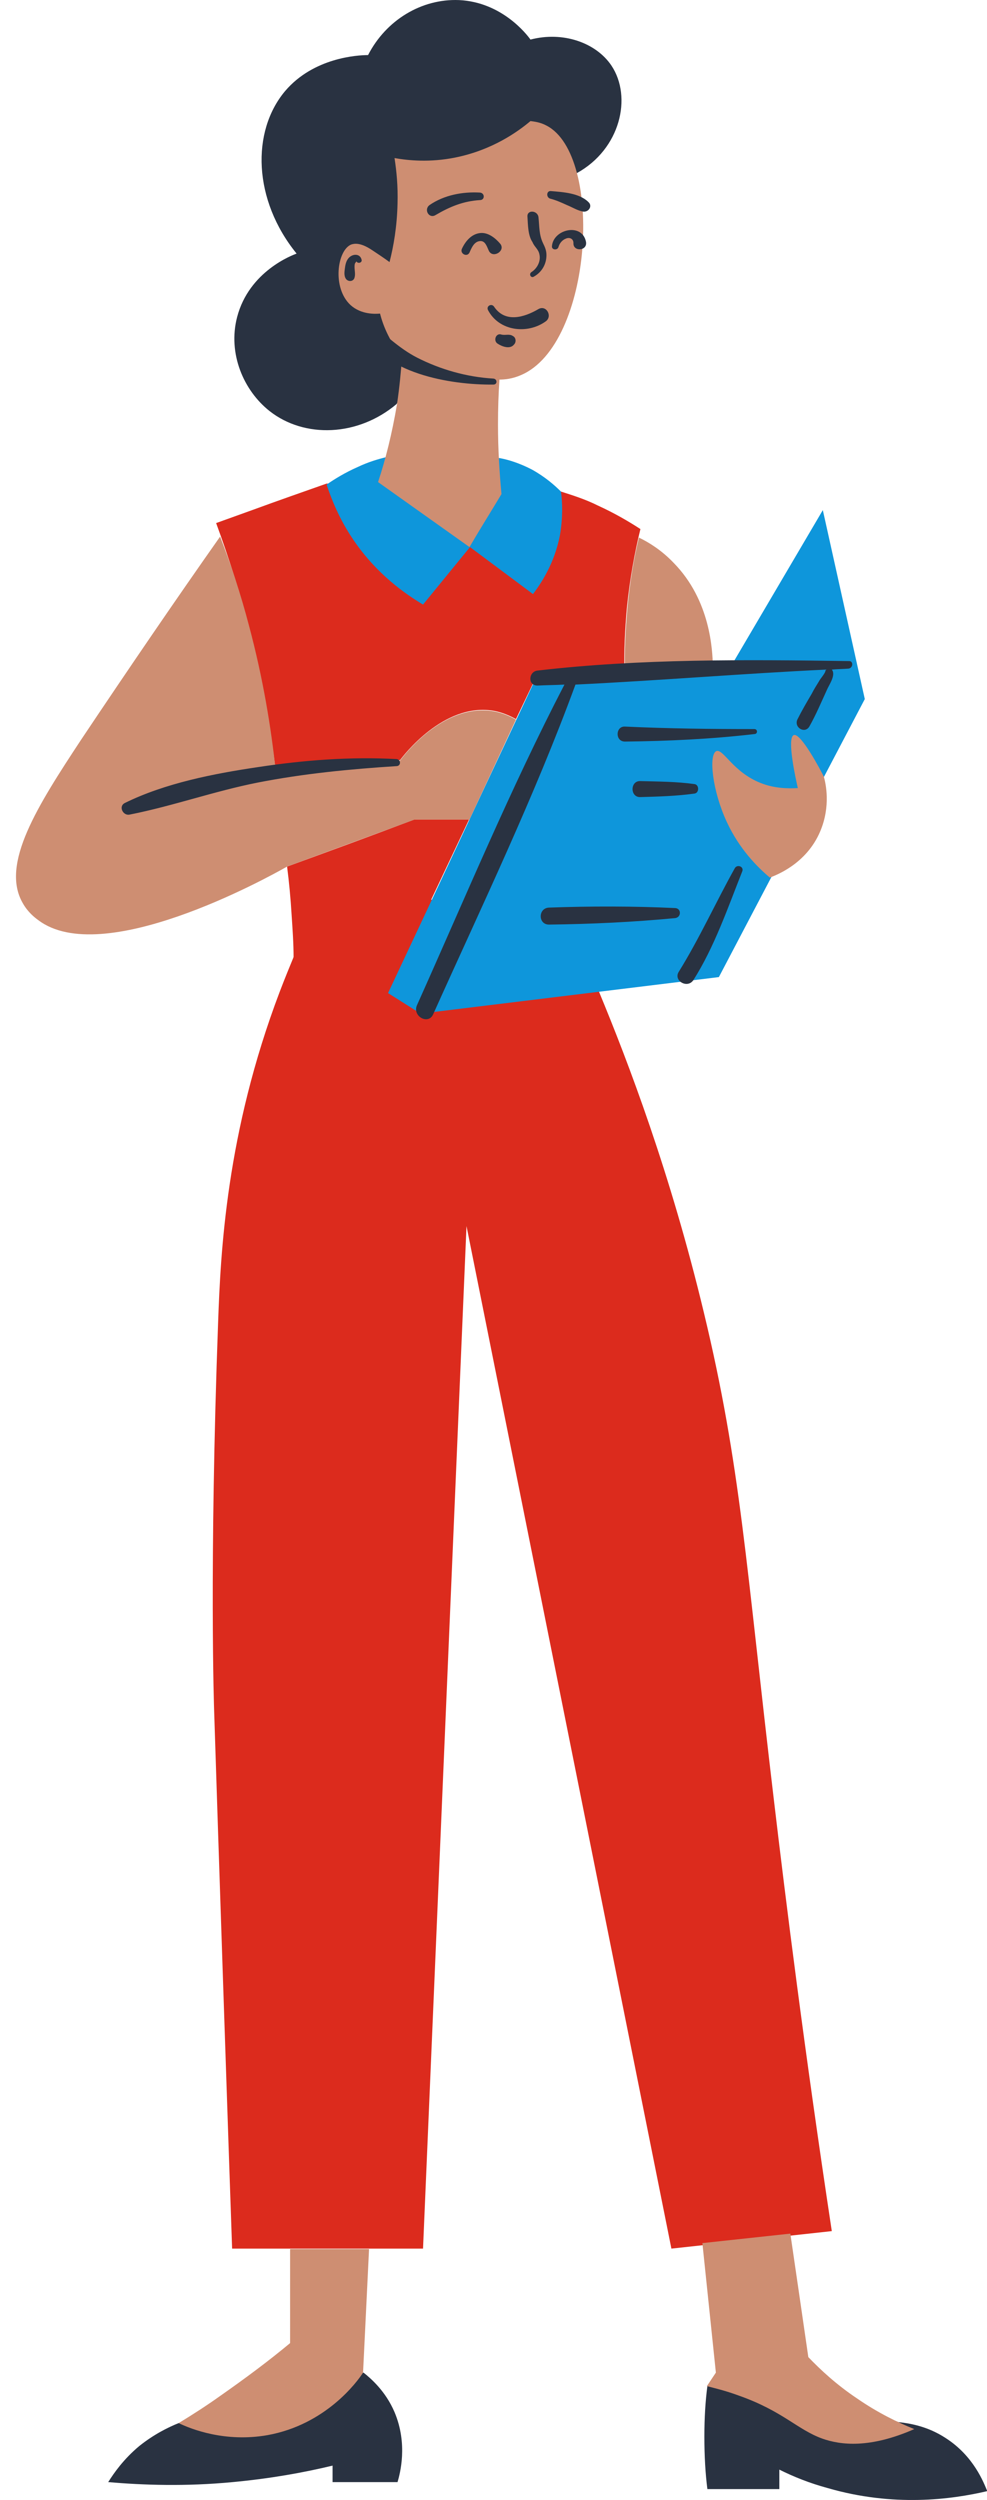 <?xml version="1.0" encoding="UTF-8" standalone="no"?><svg xmlns="http://www.w3.org/2000/svg" xmlns:xlink="http://www.w3.org/1999/xlink" fill="#000000" height="500" preserveAspectRatio="xMidYMid meet" version="1" viewBox="-3.2 0.0 197.5 500.0" width="197.5" zoomAndPan="magnify"><defs><clipPath id="a"><path d="M 18 0 L 194.352 0 L 194.352 499.988 L 18 499.988 Z M 18 0"/></clipPath></defs><g><g clip-path="url(#a)" id="change1_2"><path d="M 69.547 474.516 C 57.246 477.914 44.949 481.215 32.547 484.613 C 30.547 485.414 27.648 486.812 24.648 489.215 C 21.547 491.812 19.648 494.516 18.449 496.414 C 25.449 497.016 33.949 497.312 43.348 496.414 C 50.848 495.715 57.547 494.516 63.348 493.113 L 63.348 496.414 C 67.648 496.414 71.949 496.414 76.348 496.414 C 76.848 494.715 78.449 488.812 75.746 482.414 C 73.949 478.215 71.047 475.715 69.547 474.516 Z M 186.047 487.613 C 182.246 485.113 178.449 484.613 176.547 484.414 L 152.547 475.215 C 147.848 475.914 143.047 476.516 138.348 477.215 C 137.949 480.215 137.746 483.613 137.746 487.312 C 137.746 491.215 137.949 494.715 138.348 497.812 L 152.746 497.812 C 152.746 496.516 152.746 495.215 152.746 493.914 C 155.547 495.312 158.746 496.613 162.449 497.613 C 175.547 501.414 187.148 499.914 194.348 498.215 C 193.648 496.516 191.648 491.215 186.047 487.613 Z M 119.148 13.113 C 123.348 19.414 120.949 29.812 112.246 34.613 L 88.848 60.113 C 84.648 67.016 80.449 73.914 76.148 80.812 C 68.449 87.312 57.746 87.715 50.746 82.215 C 45.547 78.113 42.348 70.715 44.246 63.414 C 46.648 54.215 55.348 51.016 56.148 50.715 C 47.449 40.016 47.047 26.312 53.848 18.215 C 59.547 11.516 68.348 11.016 70.449 11.016 C 74.047 4.016 81.148 -0.285 88.648 0.016 C 97.246 0.414 102.246 6.914 102.949 7.914 C 109.449 6.215 116.047 8.516 119.148 13.113" fill="#293241"/></g><g id="change2_1"><path d="M 131.148 449.715 L 90.148 245.215 L 81.449 449.715 C 68.746 449.715 56.047 449.715 43.246 449.715 C 42.949 441.613 40.246 361.414 39.648 342.113 C 39.648 342.113 38.648 313.414 40.449 264.312 C 40.949 250.516 42.047 226.613 52.746 198.414 C 53.848 195.516 54.848 193.113 55.547 191.414 L 79.648 178.016 C 91.949 184.812 104.348 191.613 116.648 198.312 C 122.547 212.516 130.949 234.613 137.648 262.516 C 145.047 293.215 146.047 312.812 151.648 359.914 C 154.047 380.215 157.746 409.914 163.246 446.215 M 163.246 446.215 L 131.148 449.715" fill="#dc2b1d"/></g><g id="change3_1"><path d="M 54.246 173.312 C 54.648 176.414 54.949 179.613 55.148 182.914 C 55.348 185.914 55.547 188.715 55.547 191.516 C 62.949 191.414 70.348 191.312 77.746 191.215 C 82.047 182.113 86.348 173.016 90.648 163.914 C 86.949 163.914 83.246 163.914 79.648 163.914 C 71.246 167.113 62.746 170.215 54.246 173.312 Z M 109.047 98.312 C 111.246 99.016 113.848 99.812 116.449 101.113 C 119.746 102.613 122.648 104.312 124.949 105.812 C 123.848 110.312 122.848 115.613 122.246 121.516 C 121.848 126.016 121.648 130.312 121.746 134.016 L 104.547 134.414 C 103.047 137.516 101.547 140.715 100.047 143.812 C 98.246 142.812 96.648 142.312 95.348 142.113 C 85.449 140.613 77.449 151.215 76.848 152.016 C 68.547 152.613 60.246 153.312 51.949 153.914 C 50.949 146.016 49.449 137.113 47.148 127.613 C 45.047 119.113 42.547 111.414 40.047 104.613 C 42.547 103.715 45.047 102.812 47.547 101.914 C 52.449 100.113 57.348 98.414 62.148 96.715 C 77.746 97.312 93.348 97.812 109.047 98.312" fill="#dc2b1d"/></g><g id="change4_1"><path d="M 104.547 134.516 L 74.449 198.613 L 80.949 202.715 L 140.648 195.414 L 169.848 139.812 L 161.449 102.016 L 143.148 133.113 Z M 96.746 91.613 C 98.449 91.914 100.746 92.613 103.246 93.914 C 105.949 95.414 107.848 97.113 109.047 98.312 C 109.348 100.414 109.449 103.516 108.848 107.016 C 107.746 112.715 105.047 116.715 103.449 118.812 L 90.848 109.414 C 87.746 113.215 84.547 117.113 81.449 120.914 C 77.949 118.812 72.246 114.914 67.547 108.016 C 64.746 103.914 63.148 99.914 62.148 96.914 C 63.746 95.812 65.848 94.516 68.348 93.414 C 70.449 92.414 72.449 91.812 74.148 91.414 C 81.547 91.312 89.148 91.516 96.746 91.613" fill="#0e96db"/></g><g id="change5_1"><path d="M 131.547 112.516 C 129.246 110.113 126.746 108.516 124.648 107.516 C 123.648 111.613 122.848 116.312 122.348 121.613 C 121.949 126.215 121.746 130.414 121.848 134.113 C 127.746 133.812 133.547 133.414 139.449 133.113 C 139.348 130.215 139.047 120.113 131.547 112.516 Z M 161.648 155.312 C 161.047 154.113 157.047 146.516 155.648 147.016 C 154.148 147.516 156.148 156.312 156.449 157.613 C 154.547 157.715 151.848 157.715 149.047 156.613 C 143.449 154.414 141.547 149.715 140.148 150.215 C 138.547 150.914 139.348 158.215 142.246 164.414 C 144.746 169.812 148.348 173.414 150.848 175.516 C 151.848 175.113 158.148 172.914 160.949 166.215 C 163.047 161.215 162.047 156.715 161.648 155.312 Z M 76.848 152.113 C 68.547 152.715 60.246 153.414 51.949 154.016 C 51.047 145.516 49.449 135.715 46.648 125.215 C 44.949 118.715 42.949 112.715 40.848 107.312 C 32.047 119.812 22.746 133.414 13.047 147.914 C 4.348 161.113 -3.152 172.812 1.348 180.613 C 2.348 182.414 3.75 183.516 4.449 184.016 C 17.246 193.715 49.848 175.812 54.246 173.312 L 79.746 163.914 C 83.449 163.914 87.148 163.914 90.746 163.914 C 93.848 157.215 96.949 150.613 100.047 143.914 C 98.246 142.914 96.648 142.414 95.348 142.215 C 85.348 140.715 77.449 151.312 76.848 152.113 Z M 101.047 75.016 C 99.246 75.812 97.648 75.914 96.746 75.914 C 96.547 78.715 96.449 81.715 96.449 84.914 C 96.449 89.914 96.746 94.516 97.148 98.812 C 95.047 102.312 92.848 105.812 90.746 109.414 L 72.449 96.414 C 73.949 91.914 75.246 86.715 76.246 80.812 C 76.746 77.414 77.047 74.215 77.246 71.312 C 76.348 70.312 75.348 68.812 74.449 67.016 C 73.648 65.414 73.148 63.914 72.848 62.715 C 71.848 62.812 69.047 62.914 66.949 61.016 C 63.246 57.613 64.246 50.113 67.047 48.914 C 67.648 48.715 68.848 48.414 71.246 50.016 C 72.449 50.812 73.648 51.613 74.746 52.414 C 75.547 49.312 76.246 45.312 76.348 40.715 C 76.449 37.215 76.148 34.215 75.746 31.613 C 78.547 32.113 82.848 32.516 87.848 31.516 C 95.348 30.016 100.449 26.312 102.949 24.215 C 103.648 24.312 104.848 24.414 106.148 25.113 C 117.648 31.016 115.449 68.914 101.047 75.016" fill="#ce8e72"/></g><g id="change5_2"><path d="M 54.848 449.812 L 54.848 468.613 C 50.648 472.113 45.949 475.613 40.949 479.113 C 38.148 481.113 35.348 482.914 32.547 484.613 C 35.047 485.812 41.848 488.516 50.348 487.016 C 61.949 484.914 68.246 476.414 69.449 474.516 C 69.848 466.312 70.246 458.016 70.648 449.812 Z M 154.949 446.715 C 156.148 454.914 157.348 463.113 158.547 471.414 C 160.949 473.914 164.148 476.914 168.348 479.715 C 172.547 482.613 176.547 484.516 179.746 485.812 C 170.848 489.715 165.047 489.016 161.348 487.715 C 156.348 485.914 153.449 482.215 144.648 479.113 C 141.949 478.113 139.746 477.613 138.246 477.215 C 138.848 476.312 139.449 475.414 140.047 474.516 C 139.148 465.914 138.246 457.215 137.348 448.613 L 154.949 446.715" fill="#ce8e72"/></g><g id="change1_1"><path d="M 107.246 49.215 C 107.148 50.016 108.348 50.113 108.547 49.414 C 108.746 48.715 109.246 48.016 110.047 47.715 C 110.746 47.414 111.547 47.715 111.547 48.613 C 111.449 50.414 114.449 50.215 114.047 48.312 C 113.246 44.516 107.547 45.812 107.246 49.215 Z M 92.848 46.613 C 91.148 46.812 89.949 48.215 89.246 49.715 C 88.746 50.715 90.246 51.516 90.746 50.516 C 91.148 49.613 91.648 48.312 92.848 48.215 C 93.949 48.113 94.246 49.414 94.648 50.215 C 95.449 51.715 97.949 50.215 96.949 48.812 C 95.949 47.613 94.449 46.414 92.848 46.613 Z M 106.848 39.715 C 108.047 40.016 109.148 40.516 110.246 41.016 C 111.246 41.414 112.348 42.113 113.449 42.312 C 114.547 42.516 115.449 41.215 114.547 40.414 C 112.746 38.613 109.449 38.414 107.047 38.215 C 106.148 38.113 106.047 39.414 106.848 39.715 Z M 83.949 43.016 C 86.848 41.312 89.547 40.215 92.848 40.016 C 93.848 40.016 93.848 38.613 92.848 38.516 C 89.348 38.312 85.648 39.016 82.746 41.016 C 81.547 41.914 82.648 43.812 83.949 43.016 Z M 97.148 66.914 C 96.047 66.516 95.449 68.113 96.348 68.715 C 97.246 69.312 98.848 69.914 99.648 68.914 C 100.148 68.414 100.047 67.516 99.449 67.215 C 98.746 66.715 97.949 67.113 97.148 66.914 Z M 95.648 61.312 C 95.148 60.613 94.047 61.215 94.449 62.016 C 96.648 66.215 102.246 66.914 105.949 64.312 C 107.449 63.312 106.148 60.914 104.547 61.812 C 101.648 63.516 97.848 64.613 95.648 61.312 Z M 131.949 181.613 C 123.547 181.215 115.047 181.215 106.648 181.516 C 104.449 181.613 104.449 184.914 106.648 184.914 C 115.148 184.812 123.547 184.414 131.949 183.613 C 133.148 183.414 133.148 181.715 131.949 181.613 Z M 135.746 158.715 C 136.746 158.613 136.746 156.914 135.746 156.812 C 132.148 156.312 128.547 156.312 124.949 156.215 C 122.848 156.113 122.848 159.516 124.949 159.414 C 128.547 159.312 132.148 159.215 135.746 158.715 Z M 147.746 145.812 C 139.148 145.812 130.449 145.715 121.848 145.312 C 119.949 145.215 119.848 148.312 121.848 148.312 C 130.547 148.215 139.148 147.812 147.746 146.812 C 148.449 146.812 148.449 145.812 147.746 145.812 Z M 143.848 173.613 C 140.047 180.414 136.746 187.715 132.648 194.312 C 131.449 196.113 134.348 197.812 135.547 196.016 C 139.746 189.414 142.449 181.516 145.348 174.215 C 145.648 173.312 144.348 172.812 143.848 173.613 Z M 166.746 132.215 C 146.047 131.914 124.949 131.715 104.348 134.113 C 102.547 134.312 102.348 137.113 104.348 137.113 C 106.148 137.016 107.949 137.016 109.746 136.914 C 98.949 157.715 89.848 179.613 80.246 201.016 C 79.246 203.215 82.449 205.016 83.449 202.914 C 93.246 181.113 103.746 159.312 111.949 136.914 C 128.648 136.113 145.348 134.715 162.148 133.914 C 162.148 133.914 162.148 134.016 162.047 134.016 C 161.949 134.113 161.949 134.215 161.949 134.312 C 161.648 135.016 160.949 135.715 160.648 136.312 C 160.148 137.113 159.648 137.914 159.246 138.715 C 158.246 140.414 157.246 142.113 156.348 143.914 C 155.648 145.516 157.848 146.812 158.746 145.312 C 160.047 143.016 161.148 140.414 162.246 138.016 C 162.648 137.016 164.148 135.016 163.246 133.914 C 164.348 133.812 165.547 133.812 166.648 133.715 C 167.547 133.516 167.547 132.215 166.746 132.215 Z M 104.746 50.914 C 105.047 52.312 104.246 53.715 103.148 54.414 C 102.547 54.812 103.047 55.715 103.648 55.312 C 105.246 54.414 106.148 52.812 106.148 51.016 C 106.148 50.113 105.848 49.414 105.449 48.613 C 104.648 46.914 104.746 45.312 104.547 43.414 C 104.348 42.016 102.148 41.914 102.348 43.414 C 102.449 45.016 102.449 47.113 103.348 48.414 C 103.746 49.414 104.547 49.812 104.746 50.914 Z M 67.746 55.516 C 67.949 54.812 67.746 54.113 67.746 53.414 C 67.746 53.113 67.746 52.715 67.949 52.516 C 68.047 52.414 68.148 52.215 68.148 52.312 C 68.449 52.812 69.348 52.516 69.148 51.914 C 68.848 50.715 67.449 50.715 66.648 51.516 C 66.148 52.016 65.949 52.715 65.848 53.414 C 65.746 54.215 65.547 55.113 66.047 55.812 C 66.547 56.414 67.547 56.312 67.746 55.516 Z M 69.148 65.812 C 73.148 74.715 86.949 77.016 95.547 76.914 C 96.348 76.914 96.348 75.812 95.547 75.715 C 90.246 75.414 84.949 73.914 80.246 71.516 C 76.547 69.613 73.848 66.812 70.648 64.414 C 69.648 63.613 68.746 64.914 69.148 65.812 Z M 76.246 153.215 C 66.848 153.812 57.547 154.715 48.348 156.516 C 39.746 158.215 31.348 161.215 22.746 162.914 C 21.449 163.215 20.449 161.312 21.746 160.613 C 29.848 156.613 39.648 154.715 48.449 153.414 C 57.648 152.016 66.848 151.312 76.148 151.812 C 77.047 151.914 77.047 153.113 76.246 153.215" fill="#293241"/></g></g></svg>